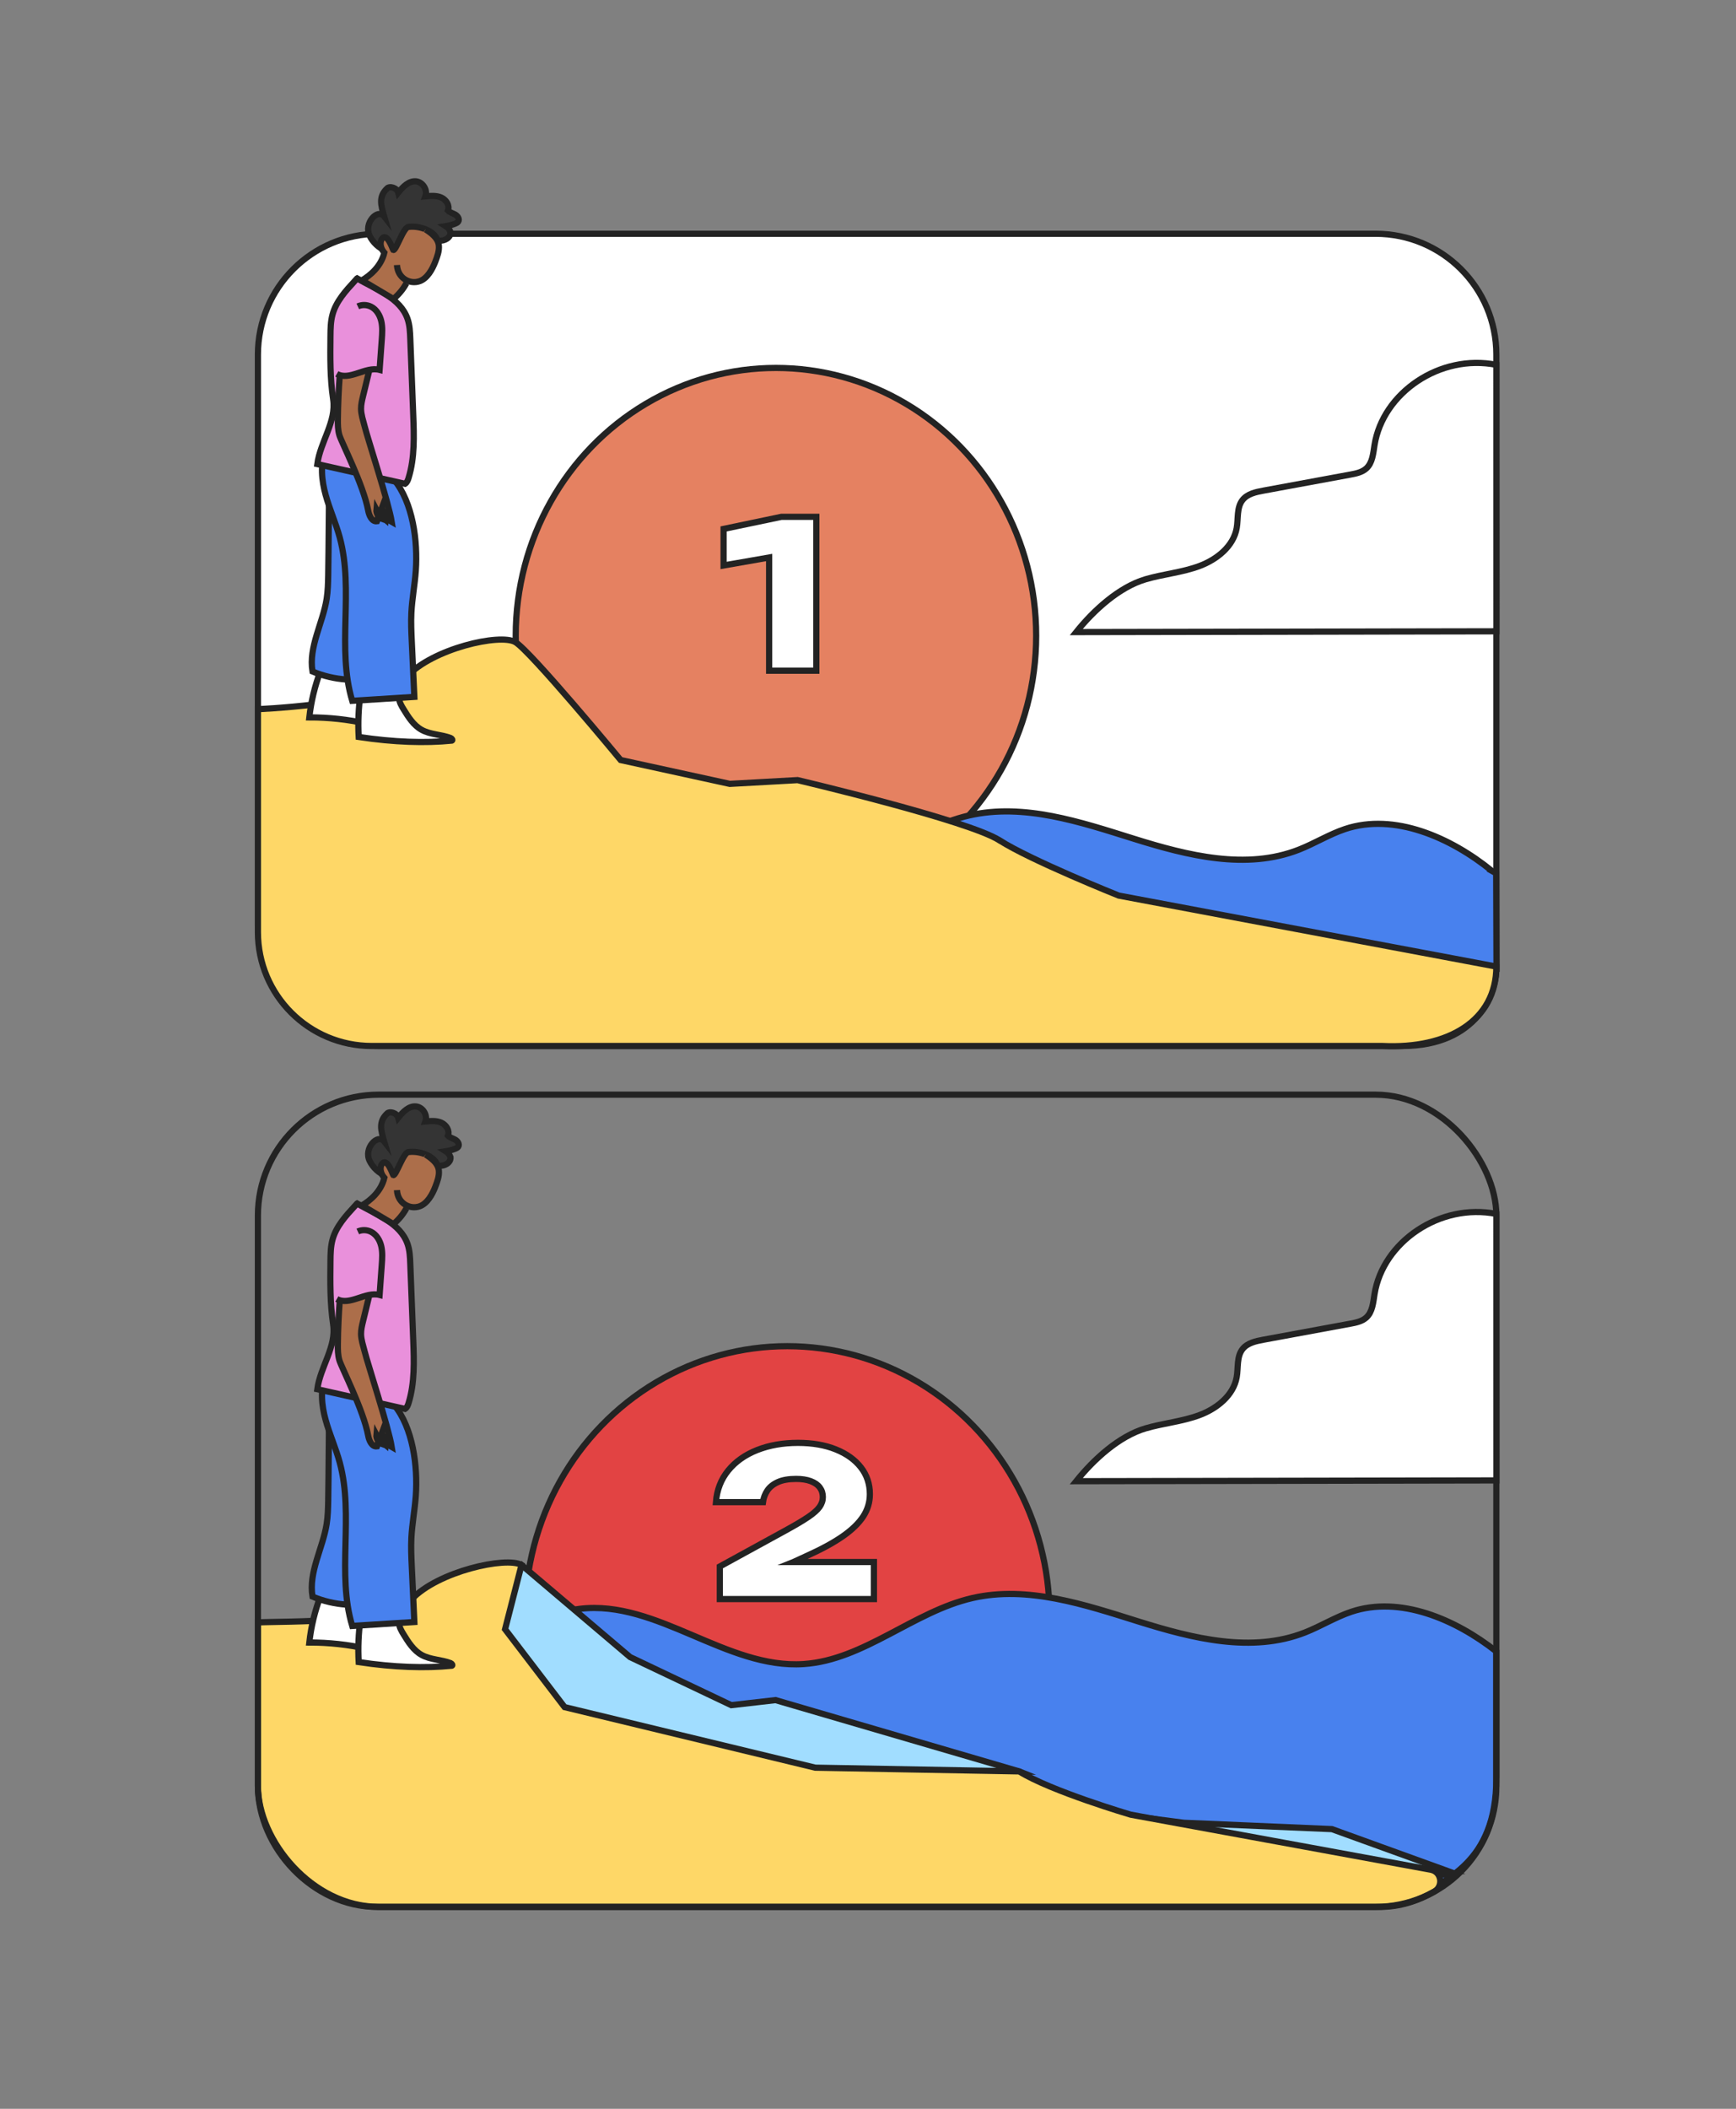 <?xml version="1.0" encoding="UTF-8"?>
<svg xmlns="http://www.w3.org/2000/svg" id="Calque_1" width="280" height="340" viewBox="0 0 280 340">
  <rect x="0" y="0" width="280" height="340" fill="#808080" stroke="none"/>
  <g id="Calque_6">
    <path d="m61.08,37.689h160.786c10.759,0,19.481,8.722,19.481,19.481v99.016c0,3.748-2.956,12.458-15.17,12.458H61.08c-10.759,0-19.481-8.722-19.481-19.481V57.169c0-10.759,8.722-19.481,19.481-19.481Z" style="fill:#fff; stroke:#232323; stroke-miterlimit:10;"></path>
    <ellipse cx="126.979" cy="260.563" rx="42.307" ry="43.52" style="fill:#e24343; stroke:#232323; stroke-miterlimit:10;"></ellipse>
    <path d="m127.984,251.841l2.138-.985c2.386-1.073,4.323-2.129,5.812-3.169,1.488-1.039,2.588-2.107,3.3-3.202.711-1.095,1.067-2.287,1.067-3.58,0-1.642-.482-3.081-1.445-4.318-.964-1.237-2.315-2.206-4.056-2.906-1.74-.7-3.771-1.051-6.091-1.051-2.43,0-4.619.383-6.568,1.149-1.949.767-3.509,1.867-4.68,3.301-1.171,1.434-1.834,3.136-1.987,5.106h7.586c.087-.679.323-1.303.706-1.872.383-.569.952-1.023,1.708-1.362.755-.339,1.735-.509,2.939-.509.919,0,1.702.121,2.348.362.645.241,1.133.58,1.461,1.018.328.438.493.952.493,1.543,0,.57-.175,1.1-.525,1.593-.351.492-.953,1.029-1.806,1.609-.854.58-2.08,1.308-3.678,2.183l-10.607,5.812v5.254h24.858v-5.976h-12.975Z" style="fill:#fff; stroke:#232323; stroke-miterlimit:10;"></path>
    <path d="m241.346,286.685v-20.422c-6.627-5.213-15.557-9.027-23.387-6.4-2.585.867-4.946,2.346-7.488,3.343-8.547,3.353-18.069.97-26.812-1.765-8.743-2.735-17.896-5.83-26.809-3.791-9.512,2.176-17.509,9.993-27.224,10.643-12.445.832-23.659-10.37-36.052-8.91-5.442.641-10.345,3.683-15.625,5.211-5.281,1.528-9.352,13.663-12.415,8.88l-2.531,24.738,165.538,8.059c4.164-3.393,12.805-5.608,12.805-19.586Z" style="fill:#4881ee; stroke:#232323; stroke-miterlimit:10;"></path>
    <path d="m233.528,301.676l-18.707-6.769-23.861-1.02-22.026-2.855-4.549-5.432-39.299-11.495-7.138.816-16.316-7.75-17.514-14.853-13.894,10.774,9.177,34.263,66.282,3.671,87.744,1.2c.319.004.401-.441.1-.55Z" style="fill:#a1ddff; stroke:#232323; stroke-miterlimit:10;"></path>
    <path d="m164.385,285.6l-32.883-.598-40.44-9.766-9.599-12.556,2.655-10.364c-2.451-1.395-13.48.997-17.769,5.58-3.623,3.872-19.955,3.455-24.751,3.681v26.339c0,9.987,8.913,19.528,19.148,19.528h161.9c3.139,0,6.092-.971,8.68-2.46,1.549-.891,1.181-3.214-.576-3.536l-48.394-8.874s-12.867-3.787-17.973-6.975Z" style="fill:#fed767; stroke:#232323; stroke-miterlimit:10;"></path>
    <rect x="41.599" y="176.491" width="199.747" height="130.954" rx="19.481" ry="19.481" style="fill:none; stroke:#232323; stroke-miterlimit:10;"></rect>
  </g>
  <g id="Calque_1-2">
    <ellipse cx="125.152" cy="102.498" rx="41.972" ry="43.176" style="fill:#e58161; stroke:#232323; stroke-miterlimit:10;"></ellipse>
  </g>
  <g id="Calque_4">
    <path d="m240.605,140.395c-6.618-5.363-15.72-9.394-23.675-6.725-2.564.86-4.907,2.327-7.429,3.317-8.479,3.326-17.926.962-26.6-1.751-8.674-2.713-17.755-5.784-26.597-3.761-9.437,2.159-17.371,9.914-27.008,10.558-12.346.826-23.472-10.288-35.767-8.839-5.399.636-10.263,3.654-15.502,5.17-5.239,1.516-11.677.201-14.716-4.544l-.112,21.963,178.172.403-.051-15.387-.716-.403Z" style="fill:#4881ee; fill-rule:evenodd; stroke:#232323; stroke-miterlimit:10;"></path>
    <path d="m241.347,58.821c-9.095-1.8-18.305,4.504-19.652,12.949-.214,1.339-.321,2.844-1.324,3.756-.693.63-1.667.825-2.588.995-4.67.861-9.34,1.722-14.01,2.583-1.234.227-2.577.519-3.358,1.501-.975,1.227-.676,2.99-.947,4.533-.518,2.942-3.192,5.067-5.99,6.115-2.797,1.048-5.828,1.3-8.695,2.14-4.291,1.256-8.405,5.028-11.198,8.519l67.766-.124-.005-42.967h-0Z" style="fill:#fff; stroke:#232323; stroke-miterlimit:10;"></path>
    <path d="m241.347,195.719c-9.095-1.8-18.305,4.504-19.652,12.949-.214,1.339-.321,2.844-1.324,3.756-.693.63-1.667.825-2.588.995-4.67.861-9.34,1.722-14.01,2.583-1.234.227-2.577.519-3.358,1.501-.975,1.227-.676,2.99-.947,4.533-.518,2.942-3.192,5.067-5.99,6.115s-5.828,1.3-8.695,2.14c-4.291,1.256-8.405,5.028-11.198,8.519l67.766-.124-.005-42.967h-0Z" style="fill:#fff; stroke:#232323; stroke-miterlimit:10;"></path>
    <path d="m161.211,135.489c-5.058-3.237-32.575-9.712-32.575-9.712l-10.926.607-17.603-3.844s-14.568-17.603-16.996-19.019c-2.428-1.416-13.354,1.012-17.603,5.665-3.404,3.729-18.172,4.859-23.909,5.161v35.938c0,10.139,8.22,18.359,18.359,18.359h163.029c10.585.518,18.359-4.096,18.359-12.805l-60.913-11.447s-14.163-5.665-19.221-8.903h0Z" style="fill:#fed767; stroke:#232323; stroke-miterlimit:10;"></path>
    <path d="m51.699,108.164c-.917,2.411-1.527,4.938-1.809,7.502,3.126-.006,6.252.334,9.304,1.012.573.127,1.351-9.763,1.802-10.14" style="fill:#fff; stroke:#232323; stroke-miterlimit:10;"></path>
    <path d="m58.15,111.829c-.329,2.313-.428,4.659-.296,6.991,5.678.854,10.739,1.017,15.029.587.184-.069-.003-.34-.186-.411-1.524-.591-3.275-.535-4.702-1.334-1.3-.728-2.133-2.053-2.911-3.324-.337-.55-.684-1.131-.715-1.776-.021-.433.102-.872.019-1.298s-.517-.84-.916-.67" style="fill:#fff; stroke:#232323; stroke-miterlimit:10;"></path>
    <path d="m55.925,109.557c-1.896-.118-3.772-.558-5.523-1.297-.655-3.963,1.669-7.764,2.289-11.733.193-1.237.22-2.494.246-3.745.068-3.231.135-16.101.203-19.332l11.576.535" style="fill:#4881ee; stroke:#232323; stroke-miterlimit:10;"></path>
    <path d="m52.5,72.632c-.879,2.257-.625,4.806.017,7.142s1.652,4.558,2.286,6.896c2.313,8.528-.533,17.861,2.009,26.324,3.34-.212,6.679-.423,10.019-.635-.138-2.972-.276-5.944-.414-8.917-.072-1.55-.144-3.104-.065-4.654.115-2.267.55-4.507.71-6.771.338-4.783-.462-10.988-3.513-14.687" style="fill:#4881ee; stroke:#232323; stroke-miterlimit:10;"></path>
    <path d="m57.593,44.891c3.091,1.776,6.972,3.146,8.139,6.514.357,1.029.402,2.135.444,3.223.158,4.088.317,8.175.475,12.263.132,3.414.255,6.906-.753,10.17-.11.358-.254.738-.57.939l-14.149-3.174c.485-3.618,3.099-6.836,2.556-10.445-.506-3.366-.471-6.787-.435-10.19.012-1.173.027-2.361.337-3.491.577-2.103,2.104-3.791,3.583-5.393l.371-.415h-0Z" style="fill:#e990db; stroke:#232323; stroke-miterlimit:10;"></path>
    <path d="m54.814,60.353c-.188,2.396-.295,4.798-.32,7.202-.009.881-.005,1.778.25,2.622.359,1.186,3.869,7.994,4.638,12.126.152.818.605,1.853,1.428,1.734.249-.613.21-1.336-.104-1.919-.07.692.397,1.401,1.06,1.609.028-.657-.021-1.318-.146-1.964-.277.719-.034,1.605.571,2.082l.051-.641c.215.399.548.734.945.953-.492-3.111-3.877-13.412-4.392-15.485-.227-.913-.552-1.818-.562-2.759-.007-.687.157-1.364.319-2.032.405-1.668.81-3.335,1.215-5.003" style="fill:#ac6e4a; stroke:#232323; stroke-miterlimit:10;"></path>
    <path d="m54.326,60.281c2.063,1.167,4.606-1.248,6.899-.65.117-1.621.234-3.243.351-4.864.071-.991.142-1.999-.077-2.968s-.774-1.911-1.662-2.357c-.656-.33-1.462-.353-2.128-.044" style="fill:#e990db; stroke:#232323; stroke-miterlimit:10;"></path>
    <path d="m62.215,40.412c-1.099-.386-2.084-1.352-2.596-2.398-1.005-2.051,1.328-4.449,2.334-3.154-.522-1.791-.901-3.151.445-4.443.376-.481,1.621-.183,1.833.64.743-.92,1.691-1.932,2.868-1.82,1.095.104,1.9,1.391,1.514,2.421.863-.084,1.77-.16,2.563.191.793.351,1.397,1.289,1.07,2.091.313.331.793.434,1.188.661s.727.74.477,1.122c-.111.17-.308.261-.497.335-.485.19-.992.326-1.507.405.347.217.616.555.75.941.091.901-.923,1.483-1.898,1.4" style="fill:#343434; stroke:#232323; stroke-miterlimit:10;"></path>
    <path d="m70.555,38.728c-.487-1.522-2.883-2.379-4.665-2.141-.817.033-2.005,3.8-2.447,3.722-.094-.017-.958-2.913-1.838-1.813-.2.249-.507,1.226.385,2.246l0-0c-.527,2.2-2.288,3.679-3.606,4.451l5.074,3.011c.845-.706,1.557-1.571,2.087-2.535" style="fill:#ac6e4a; stroke:#232323; stroke-miterlimit:10;"></path>
    <path d="m64.028,42.73c.106,2.125,2.084,3.18,3.671,2.6,1.218-.445,2.031-1.897,2.496-3.108.327-.851.675-1.741.587-2.649-.072-.746-.559-1.611-2.14-2.58" style="fill:#ac6e4a; stroke:#232323; stroke-miterlimit:10;"></path>
    <path d="m51.699,257.319c-.917,2.411-1.527,4.938-1.809,7.502,3.126-.006,6.252.334,9.304,1.012.573.127,1.351-9.763,1.802-10.14" style="fill:#fff; stroke:#232323; stroke-miterlimit:10;"></path>
    <path d="m58.15,260.984c-.329,2.313-.428,4.659-.296,6.991,5.678.854,10.739,1.017,15.029.587.184-.069-.003-.34-.186-.411-1.524-.591-3.275-.535-4.702-1.334-1.3-.728-2.133-2.053-2.911-3.324-.337-.55-.684-1.131-.715-1.776-.021-.433.102-.872.019-1.298s-.517-.84-.916-.67" style="fill:#fff; stroke:#232323; stroke-miterlimit:10;"></path>
    <path d="m55.925,258.712c-1.896-.118-3.772-.558-5.523-1.297-.655-3.963,1.669-7.764,2.289-11.733.193-1.237.22-2.494.246-3.745.068-3.231.135-16.101.203-19.332l11.576.535" style="fill:#4881ee; stroke:#232323; stroke-miterlimit:10;"></path>
    <path d="m52.5,221.787c-.879,2.257-.625,4.806.017,7.142s1.652,4.558,2.286,6.896c2.313,8.528-.533,17.861,2.009,26.324,3.34-.212,6.679-.423,10.019-.635-.138-2.972-.276-5.944-.414-8.917-.072-1.55-.144-3.104-.065-4.654.115-2.267.55-4.507.71-6.771.338-4.783-.462-10.988-3.513-14.687" style="fill:#4881ee; stroke:#232323; stroke-miterlimit:10;"></path>
    <path d="m57.593,194.046c3.091,1.776,6.972,3.146,8.139,6.514.357,1.029.402,2.135.444,3.223.158,4.088.317,8.175.475,12.263.132,3.414.255,6.906-.753,10.17-.11.358-.254.738-.57.939l-14.149-3.174c.485-3.618,3.099-6.836,2.556-10.445-.506-3.366-.471-6.787-.435-10.19.012-1.173.027-2.361.337-3.491.577-2.103,2.104-3.791,3.583-5.393l.371-.415h-0Z" style="fill:#e990db; stroke:#232323; stroke-miterlimit:10;"></path>
    <path d="m54.814,209.508c-.188,2.396-.295,4.798-.32,7.202-.009.881-.005,1.778.25,2.622.359,1.186,3.869,7.994,4.638,12.126.152.818.605,1.853,1.428,1.734.249-.613.21-1.336-.104-1.919-.07.692.397,1.401,1.06,1.609.028-.657-.021-1.318-.146-1.964-.277.719-.034,1.605.571,2.082l.051-.641c.215.399.548.734.945.953-.492-3.111-3.877-13.412-4.392-15.485-.227-.913-.552-1.818-.562-2.759-.007-.687.157-1.364.319-2.032.405-1.668.81-3.335,1.215-5.003" style="fill:#ac6e4a; stroke:#232323; stroke-miterlimit:10;"></path>
    <path d="m54.326,209.436c2.063,1.167,4.606-1.248,6.899-.65.117-1.621.234-3.243.351-4.864.071-.991.142-1.999-.077-2.968s-.774-1.911-1.662-2.357c-.656-.33-1.462-.353-2.128-.044" style="fill:#e990db; stroke:#232323; stroke-miterlimit:10;"></path>
    <path d="m62.215,189.567c-1.099-.386-2.084-1.352-2.596-2.398-1.005-2.051,1.328-4.449,2.334-3.154-.522-1.791-.901-3.151.445-4.443.376-.481,1.621-.183,1.833.64.743-.92,1.691-1.932,2.868-1.82,1.095.104,1.9,1.391,1.514,2.421.863-.084,1.77-.16,2.563.191.793.351,1.397,1.289,1.07,2.091.313.331.793.434,1.188.661s.727.74.477,1.122c-.111.17-.308.261-.497.335-.485.19-.992.326-1.507.405.347.217.616.555.75.941.091.901-.923,1.483-1.898,1.4" style="fill:#343434; stroke:#232323; stroke-miterlimit:10;"></path>
    <path d="m70.555,187.883c-.487-1.522-2.883-2.379-4.665-2.141-.817.033-2.005,3.8-2.447,3.722-.094-.017-.958-2.913-1.838-1.813-.2.249-.507,1.226.385,2.246l0-0c-.527,2.2-2.288,3.679-3.606,4.451l5.074,3.011c.845-.706,1.557-1.571,2.087-2.535" style="fill:#ac6e4a; stroke:#232323; stroke-miterlimit:10;"></path>
    <path d="m64.028,191.885c.106,2.125,2.084,3.18,3.671,2.6,1.218-.445,2.031-1.897,2.496-3.108.327-.851.675-1.741.587-2.649-.072-.746-.559-1.611-2.14-2.58" style="fill:#ac6e4a; stroke:#232323; stroke-miterlimit:10;"></path>
    <polygon points="126.04 83.326 116.709 85.278 116.709 91.168 124.055 89.887 124.055 108.142 131.665 108.142 131.665 83.326 126.04 83.326" style="fill:#fff; stroke:#232323; stroke-miterlimit:10;"></polygon>
  </g>
</svg>
